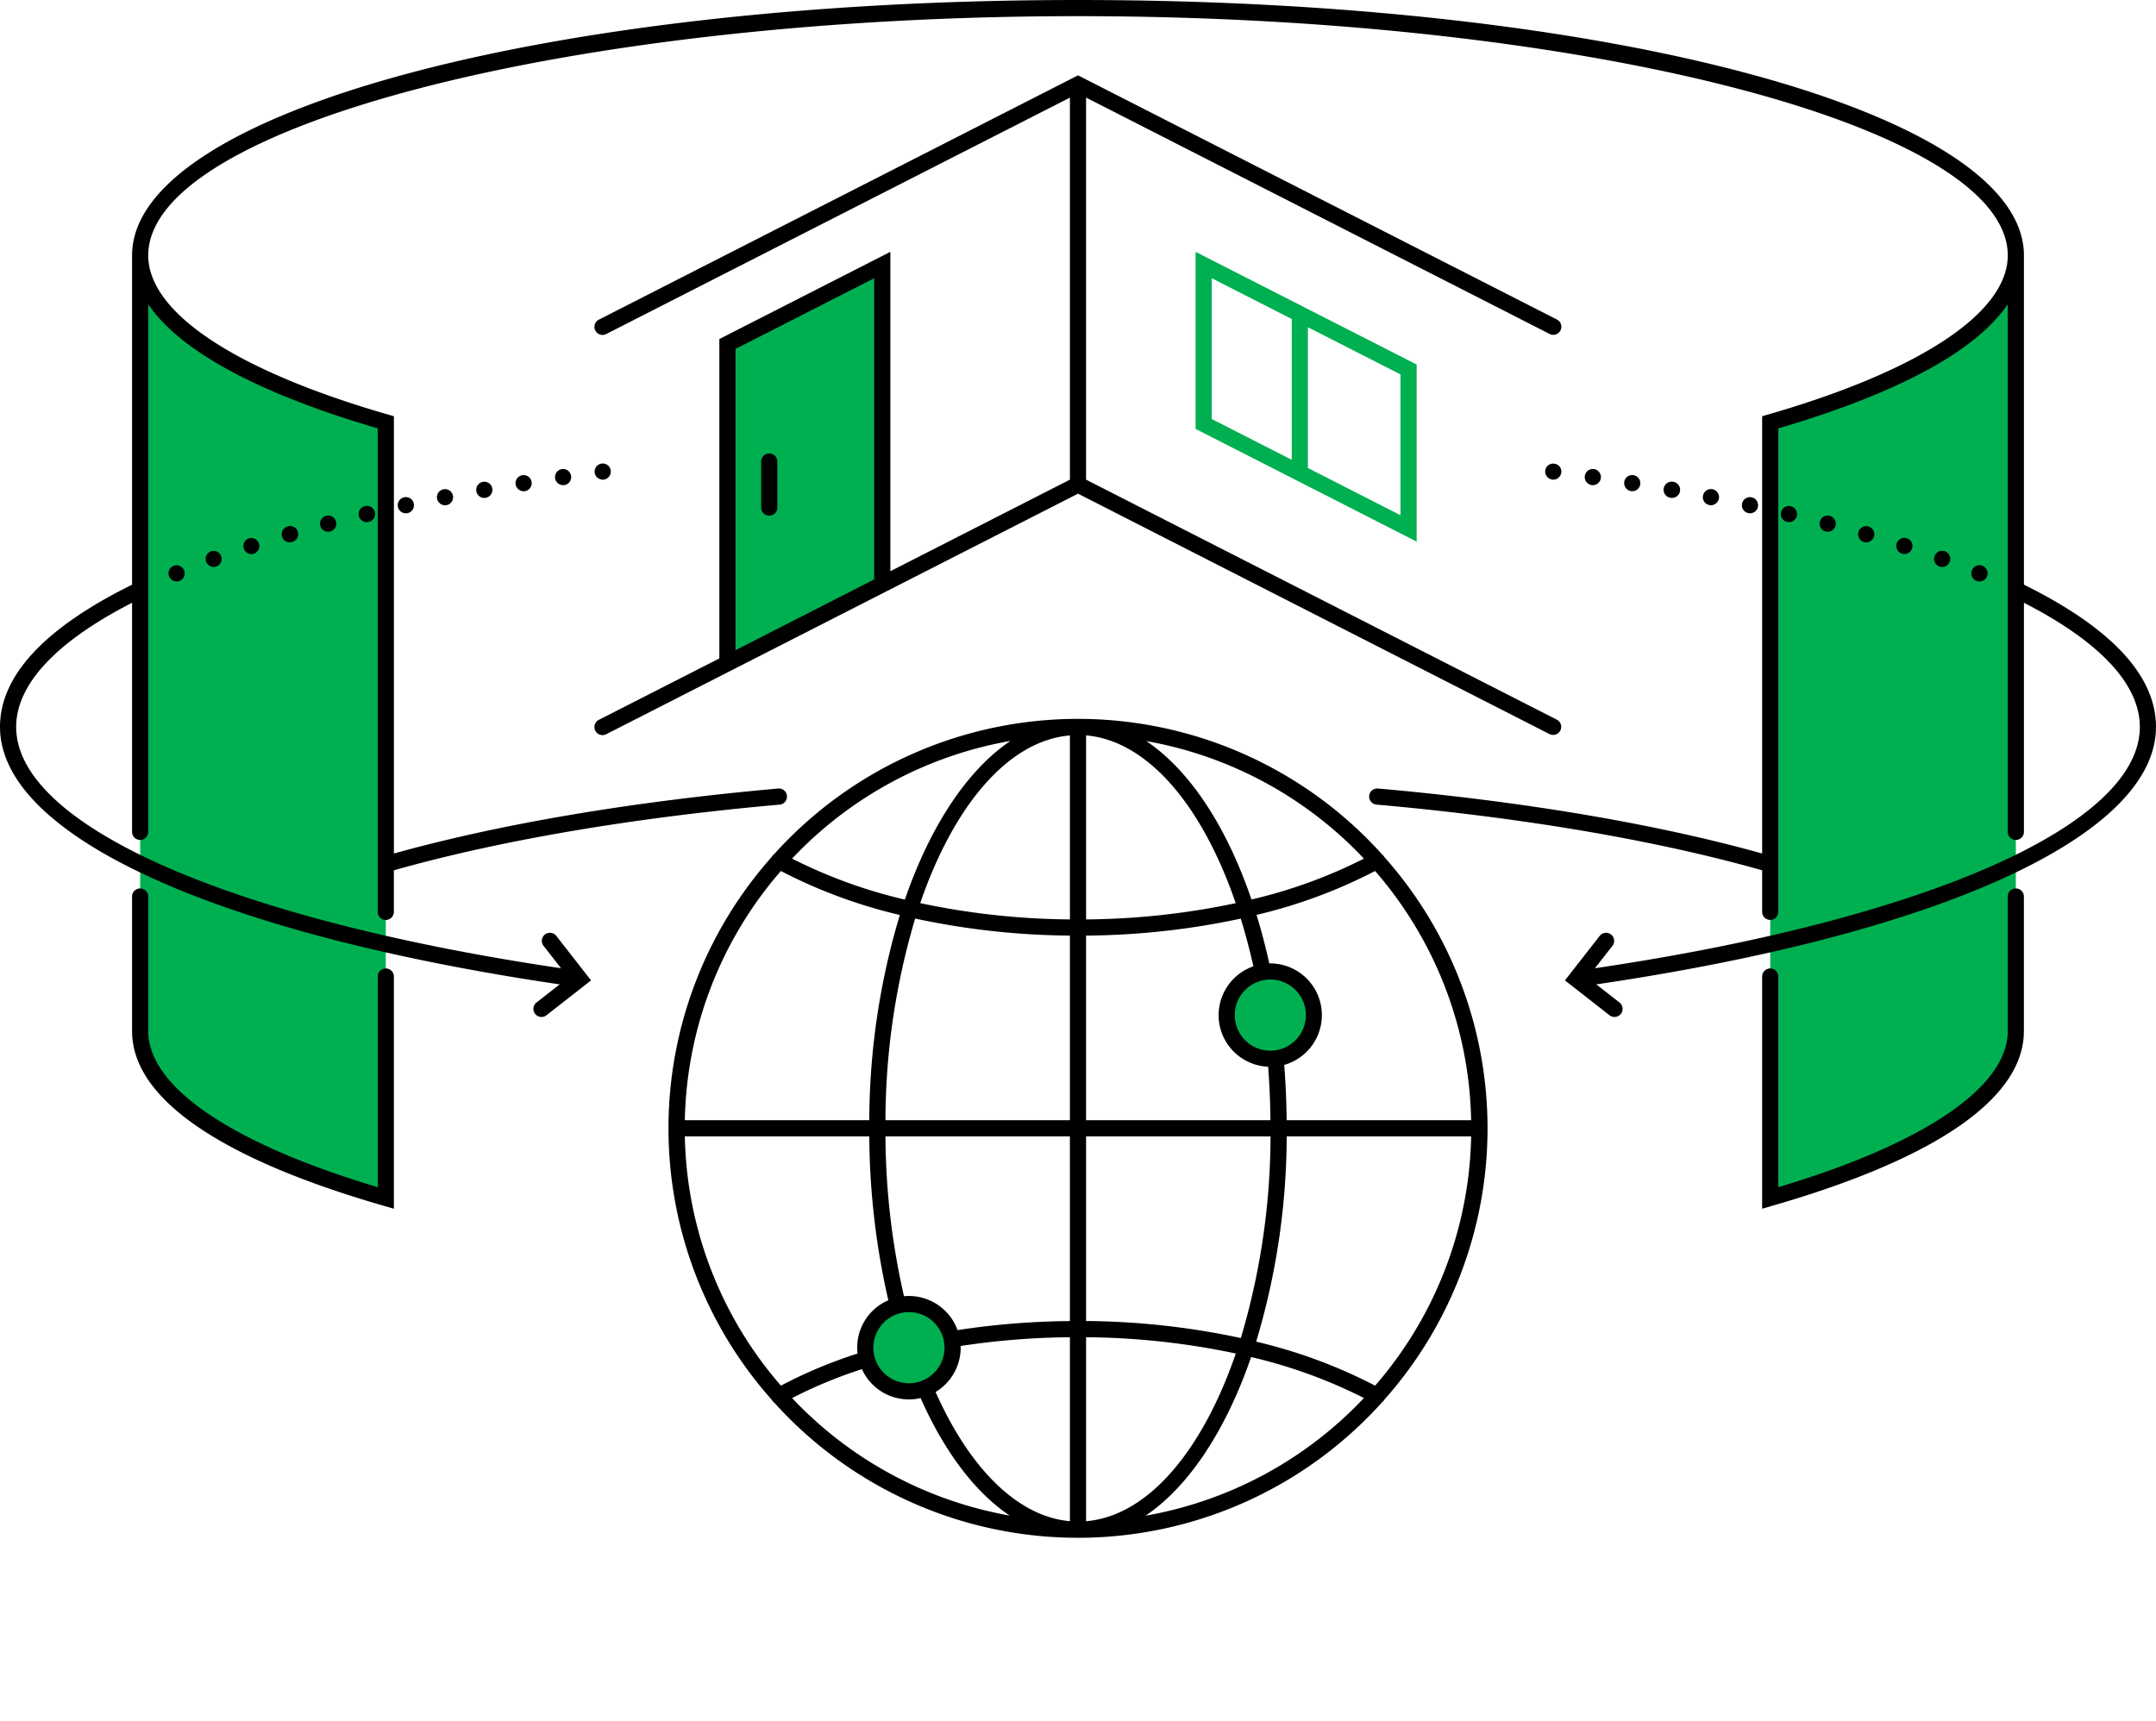 <svg id="Group_26" data-name="Group 26" xmlns="http://www.w3.org/2000/svg" xmlns:xlink="http://www.w3.org/1999/xlink" width="266.685" height="212.908" viewBox="0 0 266.685 212.908">
  <defs>
    <clipPath id="clip-path">
      <rect id="Rectangle_38" data-name="Rectangle 38" width="266.685" height="212.908" fill="none"/>
    </clipPath>
  </defs>
  <g id="Group_25" data-name="Group 25" clip-path="url(#clip-path)">
    <path id="Path_103" data-name="Path 103" d="M249.348,31.63c0,7.957-11.512,15.2-30.382,20.647V148.24c18.87-5.442,30.382-12.69,30.382-20.647Z" fill="#00b050"/>
    <path id="Path_104" data-name="Path 104" d="M17.336,31.63v95.963c0,7.958,11.514,15.206,30.387,20.649l-.005-95.965c-18.87-5.442-30.382-12.69-30.382-20.647" fill="#00b050"/>
    <path id="Path_105" data-name="Path 105" d="M162.533,125.59a5.4,5.4,0,1,1-5.4-5.4,5.4,5.4,0,0,1,5.4,5.4" fill="#00b050"/>
    <path id="Path_106" data-name="Path 106" d="M110.33,161.76a5.4,5.4,0,1,1-3.3,4.975,5.386,5.386,0,0,1,3.3-4.975" fill="#00b050"/>
    <path id="Path_107" data-name="Path 107" d="M147.888,31.157V53.065L175.232,67.01V45.1Zm2,3.266,9.893,5.044V56.885l-9.893-5.044Zm23.344,29.321L161.781,57.9V40.487l11.451,5.839Z" fill="#00b050"/>
    <path id="Path_108" data-name="Path 108" d="M89.979,82.069,109.131,72.3V32.79L89.979,42.558Z" fill="#00b050"/>
    <path id="Path_109" data-name="Path 109" d="M249.349,109.918a1,1,0,0,0-1,1v16.646c0,6.914-10.324,13.923-28.383,19.312v-26.06a1,1,0,1,0-2,0v28.725l1.278-.368c20.349-5.869,31.1-13.341,31.1-21.609V110.918a1,1,0,0,0-1-1"/>
    <path id="Path_110" data-name="Path 110" d="M47.722,119.818a1,1,0,0,0-1,1v26.06c-18.061-5.389-28.387-12.4-28.387-19.313V110.918a1,1,0,0,0-2,0v16.647c0,8.268,10.758,15.74,31.111,21.609l1.276.369V120.818a1,1,0,0,0-1-1"/>
    <path id="Path_111" data-name="Path 111" d="M171.22,106.009v0a.993.993,0,0,0-.267-.307,50.574,50.574,0,0,0-75.207-.015.96.96,0,0,0-.289.317c0,.008,0,.017-.008.025a50.526,50.526,0,0,0,.005,67.142l.006.015a.974.974,0,0,0,.264.295,50.572,50.572,0,0,0,75.237,0,.974.974,0,0,0,.264-.295c0-.005,0-.01.005-.015a50.521,50.521,0,0,0-.009-67.159m-1.127,65.419a63.276,63.276,0,0,0-14.714-5.443,88.951,88.951,0,0,0,3.778-25.392h22.816a48.43,48.43,0,0,1-11.88,30.835M84.71,140.593h22.817a92.788,92.788,0,0,0,2.355,20.276,6.36,6.36,0,0,0-3.806,6.591,58.017,58.017,0,0,0-9.481,3.973,48.429,48.429,0,0,1-11.885-30.84m11.881-32.835a63.214,63.214,0,0,0,14.714,5.443,89,89,0,0,0-3.779,25.392H84.71a48.433,48.433,0,0,1,11.881-30.835m60.541,22.232a4.4,4.4,0,1,1,4.4-4.4,4.4,4.4,0,0,1-4.4,4.4m-6.4-4.4a6.4,6.4,0,0,0,6.127,6.385c.169,2.184.265,4.4.288,6.617H134.341V115.751a94.445,94.445,0,0,0,19.131-2.1q.873,2.814,1.564,5.9a6.406,6.406,0,0,0-4.3,6.04m-16.393-11.84V90.983c7.466.641,14.278,8.427,18.507,20.754a92.57,92.57,0,0,1-18.507,2.014m-2,0a92.6,92.6,0,0,1-18.518-2.016c4.134-12.04,10.864-20.1,18.518-20.747Zm0,2v22.842H109.526a88.131,88.131,0,0,1,3.674-24.949,94.471,94.471,0,0,0,19.141,2.107m0,47.69a97.035,97.035,0,0,0-13.9,1.119,6.4,6.4,0,0,0-6.011-4.223c-.206,0-.41.011-.612.03a90.838,90.838,0,0,1-2.292-19.774h22.814Zm-24.309,3.294a4.4,4.4,0,1,1,4.4,4.4,4.393,4.393,0,0,1-4.4-4.4m10.8,0c0-.071-.009-.139-.011-.21a94.993,94.993,0,0,1,13.521-1.084V188.2c-6.32-.55-12.3-6.294-16.616-15.983a6.4,6.4,0,0,0,3.106-5.477m15.51-1.3a92.626,92.626,0,0,1,18.52,2.016c-4.134,12.041-10.864,20.1-18.52,20.748Zm0-2V140.593h22.817a88.144,88.144,0,0,1-3.674,24.95,94.418,94.418,0,0,0-19.143-2.108m24.808-24.842c-.023-2.295-.122-4.586-.3-6.844a6.4,6.4,0,0,0-1.718-12.558c-.042,0-.083.006-.126.006-.464-2.087-.992-4.1-1.583-6.007a63.186,63.186,0,0,0,14.669-5.431,48.423,48.423,0,0,1,11.881,30.834Zm9.56-32.364a61.9,61.9,0,0,1-13.908,5.058c-3.14-9.193-7.719-16.044-13.012-19.6a48.59,48.59,0,0,1,26.92,14.543M124.992,91.668c-5.365,3.606-9.943,10.572-13.064,19.63a62,62,0,0,1-13.953-5.07,48.6,48.6,0,0,1,27.017-14.56m-27.011,81.3a56.593,56.593,0,0,1,8.634-3.577,6.363,6.363,0,0,0,7.257,3.577c2.989,6.725,6.789,11.7,11.017,14.536a48.606,48.606,0,0,1-26.908-14.536m43.71,14.554c5.366-3.606,9.943-10.573,13.065-19.63a61.969,61.969,0,0,1,13.953,5.069,48.6,48.6,0,0,1-27.018,14.561"/>
    <path id="Path_112" data-name="Path 112" d="M75.007,90.826l58.334-29.75,58.335,29.75a1,1,0,0,0,.909-1.781l-58.244-29.7V12.076l57.335,29.239a1,1,0,0,0,1.345-.436,1,1,0,0,0-.436-1.345L133.341,9.322,74.1,39.534a1,1,0,1,0,.908,1.781l57.334-29.239V59.342l-22.21,11.327V31.157L88.979,41.944V81.457L74.1,89.045a1,1,0,1,0,.908,1.781M90.979,43.169l17.152-8.746V71.689L90.979,80.437Z"/>
    <path id="Path_113" data-name="Path 113" d="M95.152,56.1a1,1,0,0,0-1,1v5.7a1,1,0,0,0,2,0V57.1a1,1,0,0,0-1-1"/>
    <path id="Path_114" data-name="Path 114" d="M191.423,57.635a1,1,0,0,0,1.09,1.63.875.875,0,0,0,.32-.22.994.994,0,0,0,.3-.7,1.087,1.087,0,0,0-.08-.39.874.874,0,0,0-.22-.32,1.034,1.034,0,0,0-1.41,0"/>
    <path id="Path_115" data-name="Path 115" d="M221.283,64.6a1,1,0,1,0-.971-1.24,1,1,0,0,0,.741,1.21.969.969,0,0,0,.23.03"/>
    <path id="Path_116" data-name="Path 116" d="M206.773,61.6a1,1,0,0,0,.181-1.99.986.986,0,0,0-1.16.81,1,1,0,0,0,.808,1.16.882.882,0,0,0,.171.02"/>
    <path id="Path_117" data-name="Path 117" d="M197.023,60.025a1,1,0,1,0-.141-.01.628.628,0,0,0,.141.01"/>
    <path id="Path_118" data-name="Path 118" d="M226.083,65.784a.992.992,0,0,0,.96-.75,1,1,0,1,0-1.22.721,1.211,1.211,0,0,0,.26.029"/>
    <path id="Path_119" data-name="Path 119" d="M211.633,62.505a1,1,0,1,0-.98-1.19.985.985,0,0,0,.78,1.169.649.649,0,0,0,.2.021"/>
    <path id="Path_120" data-name="Path 120" d="M217.442,62.715a1,1,0,1,0-1.18.77l-.009-.01a.773.773,0,0,0,.219.03.992.992,0,0,0,.97-.79"/>
    <path id="Path_121" data-name="Path 121" d="M201.9,60.775a1,1,0,1,0-.989-1.16,1.019,1.019,0,0,0,.83,1.15.9.9,0,0,0,.159.01"/>
    <path id="Path_122" data-name="Path 122" d="M244.843,71.935a1.005,1.005,0,1,0-.39-.08.909.909,0,0,0,.39.08"/>
    <path id="Path_123" data-name="Path 123" d="M235.563,68.545a1,1,0,0,0,.31-1.95,1,1,0,0,0-1.261.639,1.007,1.007,0,0,0,.64,1.261,1.154,1.154,0,0,0,.311.05"/>
    <path id="Path_124" data-name="Path 124" d="M230.843,67.1a1,1,0,1,0-.28-.04.863.863,0,0,0,.28.04"/>
    <path id="Path_125" data-name="Path 125" d="M240.232,70.145a1,1,0,1,0-.34-.06,1.025,1.025,0,0,0,.34.06"/>
    <path id="Path_126" data-name="Path 126" d="M30.8,66.6a1,1,0,0,0,.31,1.95,1.059,1.059,0,0,0,.31-.05,1,1,0,0,0-.62-1.9"/>
    <path id="Path_127" data-name="Path 127" d="M40.343,63.815a1,1,0,0,0,.26,1.97,1.068,1.068,0,0,0,.25-.03,1,1,0,0,0-.51-1.94"/>
    <path id="Path_128" data-name="Path 128" d="M45.163,62.615a1,1,0,0,0,.23,1.98.865.865,0,0,0,.23-.03,1,1,0,0,0-.46-1.95"/>
    <path id="Path_129" data-name="Path 129" d="M35.563,65.135a1,1,0,0,0,.28,1.96.842.842,0,0,0,.27-.04,1,1,0,1,0-.55-1.92"/>
    <path id="Path_130" data-name="Path 130" d="M26.1,68.205a1,1,0,0,0,.34,1.939.973.973,0,0,0,.34-.059,1,1,0,0,0-.68-1.88"/>
    <path id="Path_131" data-name="Path 131" d="M21.453,70.015a1,1,0,0,0,.39,1.92.986.986,0,0,0,.38-.07,1,1,0,1,0-.77-1.85"/>
    <path id="Path_132" data-name="Path 132" d="M50,61.525a1,1,0,0,0,.21,1.98,1.357,1.357,0,0,0,.21-.02,1,1,0,0,0,.76-1.2.989.989,0,0,0-1.18-.76"/>
    <path id="Path_133" data-name="Path 133" d="M68.663,59.165a1.007,1.007,0,0,0,.99.859.84.84,0,0,0,.15-.009,1,1,0,1,0-1.14-.85"/>
    <path id="Path_134" data-name="Path 134" d="M54.063,61.705a1.024,1.024,0,0,0,.99.81,1.366,1.366,0,0,0,.19-.02,1,1,0,1,0-1.18-.79"/>
    <path id="Path_135" data-name="Path 135" d="M63.783,59.935a1.007,1.007,0,0,0,.99.84.86.86,0,0,0,.16-.01,1,1,0,1,0-1.15-.83"/>
    <path id="Path_136" data-name="Path 136" d="M58.923,60.775a.988.988,0,0,0,.98.83,1.221,1.221,0,0,0,.18-.019,1,1,0,0,0-.35-1.971,1,1,0,0,0-.81,1.16"/>
    <path id="Path_137" data-name="Path 137" d="M74.173,59.265a.974.974,0,0,0,1.09-.22.984.984,0,0,0,.29-.7,1.033,1.033,0,0,0-.29-.71,1.19,1.19,0,0,0-.33-.22,1.021,1.021,0,0,0-1.09.22.988.988,0,0,0-.21.32,1.046,1.046,0,0,0-.08.39.951.951,0,0,0,.29.7,1,1,0,0,0,.33.22"/>
    <path id="Path_138" data-name="Path 138" d="M250.349,72.338V31.6c0-17.721-51.4-31.6-117.007-31.6S16.336,13.881,16.336,31.6V72.338C5.5,77.689,0,83.607,0,89.935c0,13.414,26.466,25.549,69.232,31.852l-2.87,2.242a1,1,0,0,0,1.232,1.577l5.517-4.312L68.8,115.777a1,1,0,0,0-1.576,1.231l2.173,2.783C28.371,113.724,2,102.088,2,89.935c0-5.264,4.956-10.557,14.336-15.36v28.342a1,1,0,0,0,2,0V37.639c3.915,5.772,13.53,11,28.383,15.361l0,59.817a1,1,0,0,0,2,0v-5.142c13.094-3.708,29.559-6.516,47.7-8.125a1,1,0,1,0-.176-1.992c-18.011,1.6-34.4,4.375-47.52,8.04l0-54.1L48,51.288C29.147,45.852,18.336,38.677,18.336,31.6,18.336,15.556,71,2,133.342,2S248.349,15.556,248.349,31.6c0,7.074-10.811,14.249-29.659,19.686l-.723.209v54.1c-13.127-3.667-29.516-6.445-47.53-8.043a1,1,0,0,0-.178,1.992c18.142,1.609,34.61,4.419,47.708,8.128v5.14a1,1,0,0,0,2,0V53c14.852-4.36,24.467-9.589,28.382-15.361v65.28a1,1,0,1,0,2,0V74.576c9.381,4.8,14.336,10.094,14.336,15.359,0,12.141-26.388,23.791-67.4,29.856l2.174-2.783a1,1,0,0,0-1.576-1.231l-4.31,5.517,5.517,4.312a1,1,0,0,0,1.231-1.577l-2.87-2.241c42.753-6.3,69.232-18.451,69.232-31.853,0-6.328-5.5-12.246-16.336-17.6"/>
  </g>
</svg>
